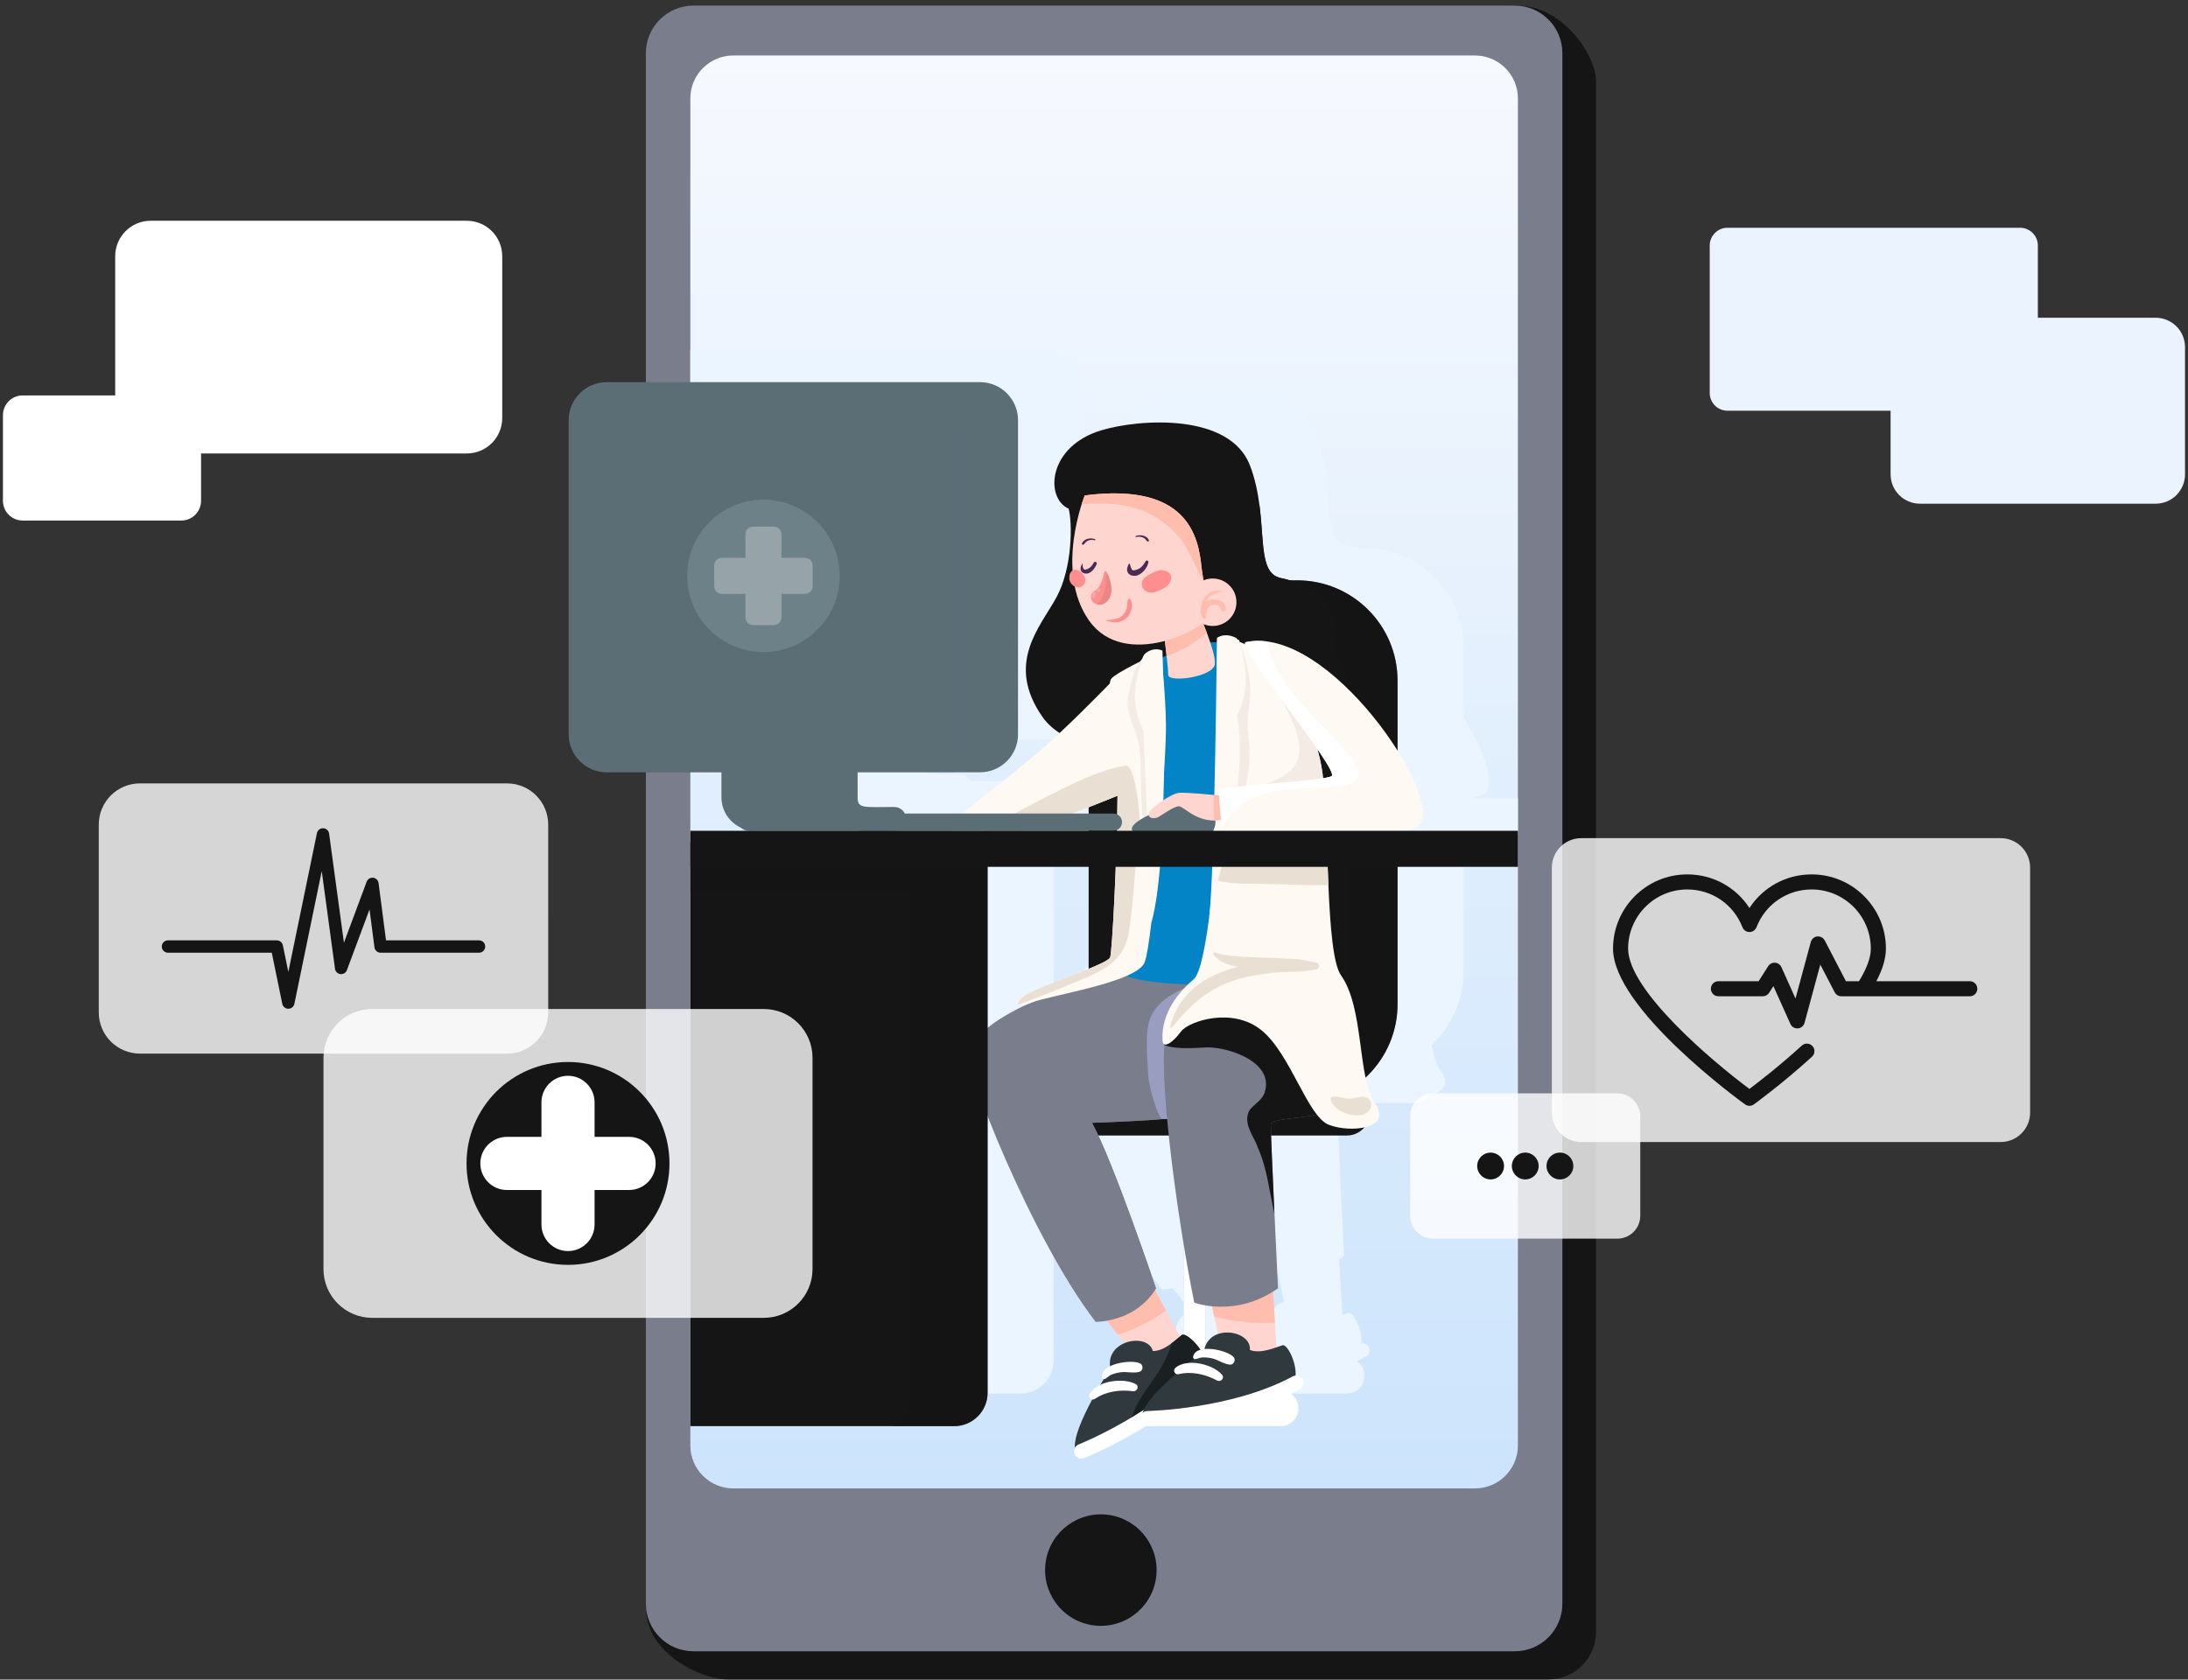 <svg width="379" height="291" viewBox="0 0 379 291" fill="none" xmlns="http://www.w3.org/2000/svg">
<rect x="0" y="0" width="379" height="291" fill="#333333" stroke="none"/>
<path d="M352.991 68.088C352.991 69.785 351.615 71.16 349.917 71.16H299.229C297.532 71.16 296.156 69.785 296.156 68.088V42.535C296.156 40.84 297.532 39.462 299.229 39.462H349.917C351.615 39.462 352.991 40.84 352.991 42.535V68.088Z" fill="#EBF3FE"/>
<path d="M86.997 72.422C86.997 75.815 84.247 78.565 80.853 78.565H26.098C22.706 78.565 19.953 75.815 19.953 72.422V44.392C19.953 41 22.706 38.247 26.098 38.247H80.852C84.246 38.247 86.996 40.999 86.996 44.392V72.422H86.997Z" fill="white"/>
<path d="M378.484 82.181C378.484 84.991 376.207 87.269 373.398 87.269H332.573C329.763 87.269 327.484 84.99 327.484 82.181V60.14C327.484 57.332 329.763 55.054 332.573 55.054H373.398C376.207 55.054 378.484 57.331 378.484 60.14V82.181Z" fill="#EBF3FE"/>
<path d="M34.828 86.765C34.828 88.656 33.295 90.188 31.404 90.188H3.931C2.04 90.188 0.508 88.656 0.508 86.765V71.933C0.508 70.041 2.04 68.509 3.931 68.509H31.404C33.294 68.509 34.828 70.041 34.828 71.933V86.765Z" fill="white"/>
<path d="M276.462 282.725C276.462 287.278 272.771 290.969 268.218 290.969H125.949C121.397 290.969 111.938 286.372 111.938 278.823L117.705 14.088C117.705 9.535 121.397 5.844 125.949 5.844L262.933 0.992C270.636 0.992 276.462 9.535 276.462 14.088V282.725Z" fill="#151515"/>
<path d="M270.632 277.851C270.632 282.404 266.94 286.095 262.388 286.095H120.119C115.567 286.095 111.875 282.404 111.875 277.851V9.214C111.875 4.661 115.567 0.97 120.119 0.97H262.388C266.94 0.97 270.632 4.661 270.632 9.214V277.851Z" fill="#797D8C"/>
<path d="M262.929 250.435C262.929 254.546 259.596 257.879 255.485 257.879H127.022C122.911 257.879 119.578 254.546 119.578 250.435V17.06C119.578 12.948 122.911 9.615 127.022 9.615H255.485C259.596 9.615 262.929 12.948 262.929 17.06V250.435Z" fill="url(#paint0_linear_1171_36420)"/>
<path d="M200.217 273.584C201.075 268.32 197.503 263.357 192.239 262.5C186.975 261.642 182.012 265.214 181.154 270.478C180.297 275.742 183.869 280.705 189.133 281.563C194.397 282.42 199.36 278.848 200.217 273.584Z" fill="#151515"/>
<path d="M254.859 138.313C256.114 138.021 257.006 137.672 257.385 137.252C258.966 135.503 257.161 130.205 253.529 124.419V112.311C253.529 102.707 245.743 94.921 236.14 94.921H234.879C234.859 94.915 234.84 94.91 234.82 94.903C234.722 94.874 234.627 94.846 234.531 94.818C234.461 94.799 234.39 94.776 234.321 94.758C234.212 94.729 234.107 94.705 234.004 94.679C233.95 94.666 233.896 94.652 233.844 94.639C233.689 94.604 233.536 94.573 233.39 94.546C233.186 94.509 232.999 94.452 232.822 94.386C232.777 94.37 232.734 94.353 232.69 94.334C232.524 94.263 232.364 94.184 232.22 94.088C232.216 94.085 232.211 94.083 232.207 94.081C232.058 93.98 231.924 93.862 231.797 93.736C231.767 93.705 231.736 93.673 231.707 93.641C231.591 93.516 231.482 93.381 231.382 93.233C231.377 93.226 231.371 93.219 231.366 93.212C231.263 93.056 231.172 92.883 231.085 92.701C231.065 92.658 231.046 92.615 231.026 92.571C230.949 92.397 230.877 92.216 230.813 92.023C230.808 92.009 230.803 91.998 230.799 91.984C230.731 91.775 230.671 91.555 230.616 91.325C230.603 91.271 230.591 91.217 230.578 91.163C230.53 90.951 230.487 90.733 230.447 90.507C230.443 90.483 230.437 90.459 230.433 90.434C230.391 90.185 230.354 89.925 230.319 89.66C230.31 89.588 230.301 89.515 230.293 89.442C230.266 89.216 230.239 88.983 230.215 88.746C230.21 88.694 230.205 88.646 230.201 88.594C230.174 88.324 230.15 88.044 230.127 87.761C230.116 87.623 230.105 87.484 230.093 87.344C230.084 87.22 230.074 87.094 230.065 86.969C229.976 85.794 229.889 84.531 229.752 83.207C229.75 83.192 229.749 83.178 229.747 83.163C229.48 80.597 229.021 77.814 227.975 75.052C224.497 65.874 208.802 66.935 202.192 68.931C192.914 71.732 192.431 80.662 196.547 82.507C197.221 84.934 197.215 92.722 194.46 97.82C191.705 102.92 185.476 109.256 192.045 118.625C192.774 119.666 193.783 120.575 194.996 121.365C193.947 122.347 192.912 123.293 191.948 124.132C188.093 127.487 181.34 132.792 178.075 135.334H168.177C167.839 134.655 167.145 134.184 166.335 134.184C161.036 134.184 160 134.539 160 132.516V128.178H176.741H181.192C184.83 128.178 187.779 125.229 187.779 121.591V67.167C187.779 63.529 184.83 60.58 181.192 60.58H119.578V128.178H136.421V132.516C136.421 134.845 137.799 136.848 139.781 137.769C140.148 138.103 140.629 138.311 141.165 138.311H131.028V140.324V144.557V148.902V241.466H165.842H176.713C179.914 241.466 182.509 238.871 182.509 235.671V187.743C186.677 198.446 194.094 214.137 201.221 223.393C201.221 223.393 202.003 223.401 203.164 223.193C203.218 223.259 203.269 223.325 203.322 223.391C203.375 223.458 203.429 223.526 203.482 223.593C203.558 223.688 203.634 223.784 203.71 223.881C203.765 223.952 203.821 224.023 203.877 224.094C203.96 224.198 204.042 224.305 204.126 224.41C204.171 224.468 204.215 224.526 204.261 224.583C204.361 224.712 204.461 224.841 204.561 224.97C204.592 225.01 204.623 225.051 204.654 225.09C204.787 225.263 204.919 225.434 205.05 225.606C205.442 226.12 205.819 226.625 206.167 227.107C204.668 227.757 203.482 229.117 203.719 231.087C202.802 231.544 202.191 232.202 202.367 233.071C202.39 233.189 202.507 233.276 202.629 233.302C202.45 233.607 202.254 233.94 202.05 234.295C201.229 234.68 200.548 235.22 200.169 235.921C200.043 236.156 200.079 236.514 200.3 236.686C200.334 236.713 200.37 236.739 200.407 236.763C200.416 236.769 200.423 236.775 200.431 236.78C200.487 236.817 200.555 236.835 200.626 236.846C199.029 239.829 197.462 243.281 197.632 245.22C197.46 245.539 197.422 245.926 197.566 246.288C197.825 246.943 198.565 247.264 199.217 247.002C199.52 246.884 203.439 245.307 208.289 242.443C208.814 242.133 209.351 241.807 209.894 241.467H233.267C234.972 241.467 236.354 240.086 236.354 238.381C236.354 237.334 235.83 236.414 235.034 235.855C235.549 235.607 236.062 235.358 236.563 235.087C237.182 234.755 237.412 233.981 237.079 233.363C236.826 232.899 236.331 232.654 235.837 232.701C236.026 230.475 234.424 227.211 233.589 227.451C233.309 227.532 232.944 227.666 232.528 227.81L231.95 218.131C232.235 217.952 232.52 217.784 232.807 217.582C232.807 217.582 232.07 202.49 231.732 194.292C231.73 194.231 231.727 194.173 231.725 194.113C231.713 193.84 231.703 193.573 231.693 193.315C231.689 193.223 231.685 193.136 231.681 193.046C231.673 192.836 231.665 192.629 231.658 192.433C231.652 192.292 231.647 192.161 231.643 192.028C231.638 191.889 231.633 191.748 231.628 191.618C231.621 191.437 231.615 191.27 231.61 191.106H244.755C245.953 191.106 247.013 190.561 247.736 189.717C249.914 189.243 251.265 187.945 249.614 185.573C248.846 184.468 248.347 182.891 247.968 181.058C248.102 180.934 248.243 180.817 248.373 180.688C248.526 180.536 248.666 180.372 248.814 180.214C249.029 179.985 249.245 179.757 249.449 179.516C249.597 179.339 249.733 179.153 249.875 178.971C250.06 178.733 250.243 178.495 250.416 178.247C250.549 178.055 250.674 177.856 250.799 177.658C250.961 177.405 251.119 177.151 251.267 176.888C251.383 176.684 251.491 176.476 251.598 176.268C251.737 175.997 251.869 175.724 251.994 175.446C252.088 175.233 252.181 175.02 252.268 174.803C252.384 174.513 252.49 174.219 252.591 173.922C252.664 173.706 252.738 173.492 252.802 173.272C252.896 172.956 252.974 172.635 253.05 172.311C253.099 172.1 253.154 171.893 253.196 171.679C253.266 171.317 253.315 170.949 253.363 170.581C253.386 170.397 253.42 170.217 253.438 170.033C253.492 169.475 253.523 168.912 253.523 168.34V144.558H262.924V138.313H254.859ZM200.021 162.238C197.168 163.408 193.331 164.786 190.887 165.865C190.582 166.001 190.308 166.133 190.049 166.265C189.975 166.303 189.907 166.34 189.836 166.378C189.657 166.474 189.49 166.567 189.337 166.66C189.273 166.698 189.21 166.736 189.149 166.774C188.99 166.874 188.845 166.973 188.714 167.067C188.685 167.089 188.651 167.111 188.623 167.132C188.467 167.251 188.332 167.365 188.22 167.473C188.209 167.484 188.201 167.494 188.191 167.504C188.094 167.601 188.017 167.691 187.956 167.777C187.942 167.795 187.932 167.813 187.92 167.83C187.868 167.912 187.83 167.987 187.81 168.057C187.807 168.065 187.803 168.074 187.802 168.081C187.764 168.241 187.816 168.363 187.952 168.438C187.952 168.439 187.952 168.44 187.953 168.44H187.954C188.259 168.606 188.976 168.536 190.042 168.114C189.962 168.149 189.883 168.185 189.802 168.221C189.614 168.304 189.426 168.387 189.239 168.473C189.074 168.547 188.91 168.622 188.746 168.698C188.439 168.841 188.134 168.987 187.833 169.136C187.693 169.206 187.557 169.277 187.418 169.348C187.286 169.415 187.153 169.481 187.023 169.55C187.027 169.549 187.032 169.548 187.036 169.547C185.361 170.426 183.811 171.392 182.511 172.456V148.902V144.558H200.021V162.238ZM200.021 135.335H197.13C198.134 134.959 199.107 134.586 200.021 134.231V135.335ZM216.467 225.634C216.338 225.617 216.221 225.624 216.14 225.686C216.042 225.759 215.931 225.849 215.812 225.946L211.496 217.842C211.553 217.753 211.616 217.674 211.672 217.582C211.672 217.582 205.595 199.507 201.694 191.106H213.891C214.512 197.015 215.425 203.643 216.468 209.961V225.634H216.467ZM220.239 227.558V220.541C220.574 220.598 220.956 220.647 221.362 220.687C221.497 221.287 221.636 221.904 221.772 222.519C222.002 223.564 222.224 224.597 222.409 225.514C221.472 225.847 220.663 226.501 220.239 227.558Z" fill="#EBF5FF"/>
<path d="M205.016 243.063C205.016 244.105 205.86 244.949 206.901 244.949C207.943 244.949 208.788 244.105 208.788 243.063V194.675C208.788 193.632 207.943 192.788 206.901 192.788C205.86 192.788 205.016 193.632 205.016 194.675V243.063Z" fill="#8BCED1"/>
<path d="M224.912 244.005C224.912 245.71 223.53 247.092 221.825 247.092H193.015C191.311 247.092 189.93 245.71 189.93 244.005C189.93 242.301 191.311 240.919 193.015 240.919H221.825C223.53 240.918 224.912 242.301 224.912 244.005Z" fill="white"/>
<path d="M205.016 199.131V243.062C205.016 244.104 205.86 244.949 206.901 244.949C207.943 244.949 208.788 244.104 208.788 243.062V200.058C207.533 199.724 206.276 199.407 205.016 199.131Z" fill="white"/>
<path d="M242.08 117.936C242.08 108.333 234.294 100.547 224.691 100.547H205.959C196.355 100.547 188.57 108.332 188.57 117.936V173.967C188.57 183.57 196.354 191.356 205.959 191.356H224.691C234.293 191.356 242.08 183.571 242.08 173.967V117.936Z" fill="#151515"/>
<path opacity="0.5" d="M224.693 100.547H205.961C201.621 100.547 197.656 102.141 194.609 104.769C195.563 104.609 196.54 104.519 197.54 104.519H216.272C225.876 104.519 233.661 112.303 233.661 121.907V177.938C233.661 183.201 231.32 187.915 227.625 191.105C235.833 189.711 242.083 182.571 242.083 173.967V117.936C242.083 108.332 234.297 100.547 224.693 100.547Z" fill="#151515"/>
<path d="M237.26 192.788C237.26 194.967 235.493 196.732 233.316 196.732H184.272C182.093 196.732 180.328 194.967 180.328 192.788C180.328 190.609 182.094 188.844 184.272 188.844H233.316C235.493 188.843 237.26 190.609 237.26 192.788Z" fill="#151515"/>
<path d="M188.789 225.229C188.789 225.229 196.247 234.084 196.58 235.799C196.58 235.799 200.723 236.759 205.027 232.801L198.996 221.48L188.789 225.229Z" fill="#FFD5CF"/>
<path d="M201.974 227.072L198.996 221.48L188.789 225.229C188.789 225.229 191.41 228.34 193.613 231.232C196.15 230.461 198.547 229.367 200.796 227.834C201.106 227.628 201.523 227.372 201.974 227.072Z" fill="#FFBDAE"/>
<path d="M208.196 237.601C199.247 245.548 186.484 251.767 186.484 251.767C184.625 249.033 191.879 237.963 192.319 236.99C191.439 232.203 198.81 230.8 199.69 234.073C201.751 234.114 203.728 232.037 204.698 231.312C205.667 230.587 210.462 235.7 208.196 237.601Z" fill="#30393E"/>
<path d="M204.699 231.312C204.272 231.631 203.651 232.212 202.913 232.758C202.225 235.693 200.127 238.545 198.476 240.875C197.136 242.742 196.223 244.656 195.68 246.643C199.659 244.207 204.29 241.068 208.196 237.601C210.462 235.7 205.667 230.587 204.699 231.312Z" fill="#1A1F21"/>
<path d="M196.853 248.069C192.003 250.934 188.083 252.51 187.781 252.628C187.129 252.888 186.389 252.569 186.13 251.914C185.87 251.262 186.188 250.521 186.841 250.262C186.977 250.208 200.407 244.804 208.26 235.732C208.721 235.202 209.523 235.143 210.056 235.604C210.587 236.063 210.646 236.868 210.185 237.399C206.28 241.91 201.194 245.506 196.853 248.069Z" fill="white"/>
<path d="M191.364 238.922C191.773 238.752 192.019 238.401 192.43 238.215C192.936 237.988 193.505 237.845 194.05 237.763C195.117 237.601 196.353 237.969 197.363 237.679C198.029 237.487 198.092 236.534 197.494 236.22C196.051 235.462 190.435 236.266 190.929 238.697C190.964 238.873 191.203 238.991 191.364 238.922Z" fill="white"/>
<path d="M188.967 242.389C188.976 242.395 188.983 242.401 188.992 242.407C189.174 242.524 189.46 242.5 189.632 242.381C191.512 241.078 193.994 240.731 196.23 241.04C196.959 241.139 197.408 240.166 196.699 239.791C194.518 238.636 189.986 239.225 188.729 241.548C188.603 241.782 188.638 242.141 188.859 242.313C188.895 242.339 188.932 242.365 188.967 242.389Z" fill="white"/>
<path d="M196.236 168.558C196.236 168.558 172.096 172.768 167.756 182.07C166.742 184.244 178.624 214.528 189.782 229.019C189.782 229.019 196.623 229.136 200.23 223.208C200.23 223.208 192.878 201.342 189.156 194.531C189.156 194.531 203.364 194.097 206.861 193.227C210.358 192.358 225.442 167.073 196.236 168.558Z" fill="#797D8C"/>
<path d="M196.234 168.558C196.234 168.558 184.182 170.662 175.578 175.176C180.78 174.017 186.085 173.504 190.938 174.799C198.473 176.537 195.285 180.885 191.229 184.652C186.881 188.71 182.244 191.608 184.853 197.983C187.172 204.359 190.939 208.995 192.389 215.951C193.16 219.967 193.605 224.065 194.158 228.157C196.21 227.392 198.564 225.944 200.229 223.208C200.229 223.208 192.877 201.342 189.154 194.531C189.154 194.531 203.362 194.097 206.859 193.227C210.356 192.358 225.44 167.073 196.234 168.558Z" fill="#797D8C"/>
<path d="M201.772 181.594C201.851 176.105 206.832 174.533 209.608 170.877C209.184 170.617 208.723 170.374 208.225 170.149C204.381 171.363 200.681 172.886 199.226 176.447C198.265 178.801 198.765 183.699 198.888 186.186C199.011 188.712 200.754 193.951 201.344 193.905C201.92 193.86 202.479 193.812 203.01 193.763C203.476 189.778 201.714 185.603 201.772 181.594Z" fill="#999DBF"/>
<path d="M208.797 221.48C208.797 221.48 211.397 232.35 211.46 234.095C211.46 234.095 216.386 239.358 221.251 236.114L220.218 218.829L208.797 221.48Z" fill="#FFD5CF"/>
<path d="M220.836 229.151L220.219 218.829L208.797 221.48C208.797 221.48 209.604 224.855 210.329 228.145C213.655 228.94 217.292 229.379 220.836 229.151Z" fill="#FFBDAE"/>
<path d="M223.199 240.196C212.014 244.456 197.875 245.75 197.875 245.75C197.107 242.536 207.812 234.753 208.568 233.999C209.442 229.212 216.831 230.511 216.496 233.883C218.409 234.653 220.992 233.411 222.156 233.076C223.321 232.742 225.992 239.222 223.199 240.196Z" fill="#30393E"/>
<path d="M208.881 245.967C203.331 246.928 199.109 247.013 198.783 247.016C198.082 247.029 197.503 246.468 197.492 245.763C197.481 245.06 198.041 244.481 198.744 244.47C198.891 244.468 213.363 244.174 223.921 238.473C224.54 238.14 225.311 238.369 225.647 238.989C225.98 239.606 225.75 240.38 225.131 240.712C219.881 243.548 213.849 245.108 208.881 245.967Z" fill="white"/>
<path d="M206.987 235.471C207.43 235.455 207.785 235.214 208.234 235.186C208.788 235.151 209.371 235.22 209.91 235.338C210.966 235.563 211.989 236.347 213.038 236.433C213.729 236.489 214.125 235.621 213.677 235.115C212.597 233.896 207.058 232.657 206.659 235.106C206.63 235.281 206.813 235.477 206.987 235.471Z" fill="white"/>
<path d="M203.52 237.862C203.526 237.871 203.532 237.878 203.538 237.887C203.665 238.061 203.942 238.141 204.145 238.089C206.364 237.537 208.809 238.091 210.79 239.174C211.435 239.526 212.2 238.774 211.67 238.172C210.041 236.319 205.593 235.265 203.596 236.991C203.393 237.164 203.3 237.513 203.447 237.751C203.47 237.789 203.495 237.826 203.52 237.862Z" fill="white"/>
<path d="M211.215 169.463C211.215 169.463 203.445 173.376 201.976 179.027C200.507 184.679 203.512 209.023 206.865 225.687C206.865 225.687 213.984 228.412 221.374 223.209C221.374 223.209 220.06 196.271 220.138 194.822C220.215 193.373 229.75 194.097 231.431 191.489C233.111 188.881 234.387 174.535 231.431 167.726L211.215 169.463Z" fill="#797D8C"/>
<path d="M231.428 167.725L211.211 169.462C211.211 169.462 203.442 173.375 201.973 179.026C201.839 179.545 201.742 180.225 201.68 181.038C203.682 181.975 208.235 181.464 209.199 181.464C212.966 181.464 220.791 184.073 219.053 189.289C218.473 191.027 216.444 191.608 216.155 193.056C215.575 195.085 217.313 197.115 217.892 198.852C219.586 202.722 219.868 206.592 220.756 210.293C220.427 203.153 220.094 195.571 220.134 194.82C220.211 193.371 229.746 194.096 231.427 191.487C233.108 188.88 234.383 174.534 231.428 167.725Z" fill="#151515"/>
<path d="M185.105 88.134C180.99 86.288 181.472 77.359 190.75 74.558C197.361 72.561 213.057 71.501 216.533 80.679C220.011 89.856 217.022 99.278 221.948 100.173C226.875 101.069 237.696 106.865 226.586 119.906C215.476 132.947 187.171 133.624 180.603 124.252C174.034 114.883 180.264 108.546 183.019 103.447C185.774 98.349 185.78 90.561 185.105 88.134Z" fill="#151515"/>
<path d="M216.246 108.915C214.99 105.826 212.152 104.782 212.152 104.782C206.997 104.416 202.861 89.306 202.861 89.306C200.156 88.34 187.894 85.836 187.894 85.836C185.479 87.961 185.913 92.688 185.913 95.489C185.913 100.125 183.98 105.439 185.623 109.882C186.685 112.781 191.612 114.711 189.872 118.093C188.52 120.798 186.105 122.924 184.656 125.629C184.363 126.15 184.117 126.681 183.891 127.218C190.656 131.354 203.535 131.772 214.136 127.974C215.217 122.34 217.175 111.205 216.246 108.915Z" fill="#151515"/>
<path d="M221.947 100.173C218.28 99.506 218.999 94.11 218.169 87.608C217.422 89.616 216.487 91.587 215.862 93.75C214.992 96.648 213.446 101.478 216.925 103.217C220.306 104.858 223.879 105.246 226.778 107.853C229.419 110.227 229.943 113.054 229.438 115.937C235.413 105.676 226.343 100.972 221.947 100.173Z" fill="#151515"/>
<path d="M185.934 85.762C185.284 82.083 187.612 79.066 190.725 77.352C193.029 76.083 195.921 75.928 198.45 75.406C198.698 75.355 198.643 74.947 198.392 74.966C194.897 75.233 191.319 75.532 188.385 77.632C185.692 79.559 184.289 82.798 185.54 85.87C185.638 86.111 185.98 86.024 185.934 85.762Z" fill="#151515"/>
<path d="M184.163 105.234C182.668 107.904 180.003 110.579 179.855 113.809C179.735 116.416 180.555 119.166 182.933 120.534C183.227 120.703 183.67 120.338 183.434 120.032C181.558 117.603 180.271 115.466 181.026 112.255C181.606 109.792 183.365 107.651 184.2 105.25C184.208 105.229 184.175 105.215 184.163 105.234Z" fill="#151515"/>
<path d="M203.564 75.19C202.618 79.777 206.842 84.316 210.609 86.363C210.889 86.517 211.191 86.146 210.954 85.916C207.795 82.843 203.476 80.212 203.644 75.201C203.645 75.156 203.573 75.145 203.564 75.19Z" fill="#151515"/>
<path d="M201.253 75.464C199.576 75.896 197.933 76.681 196.879 78.108C195.907 79.427 194.904 81.382 195.312 83.058C195.383 83.35 195.846 83.438 195.983 83.145C196.63 81.747 196.654 80.243 197.463 78.868C198.343 77.375 199.75 76.291 201.299 75.576C201.365 75.546 201.316 75.447 201.253 75.464Z" fill="#151515"/>
<path d="M197.119 120.388C196.808 123.954 195.187 165.599 194.512 168.303C193.836 171.008 222.333 171.877 225.232 168.303C228.13 164.729 221.753 113.93 215.571 111.895C209.388 109.859 197.796 112.66 197.119 120.388Z" fill="#0284C7"/>
<path d="M201.968 125.605C201.889 119.615 201.08 112.949 201.08 112.949C198.763 113.915 193.257 116.62 192.513 117.571C192.374 117.75 192.279 118.042 192.224 118.437C190.154 120.563 184.657 126.143 180.505 129.758C175.289 134.299 164.758 142.413 164.758 142.413C164.758 142.413 168.236 144.732 172.196 144.925C175.624 145.092 189.813 139.403 193.574 137.868C193.487 148.972 192.638 165.122 192.291 165.887C191.807 166.95 183.596 169.654 179.442 171.49C175.289 173.325 175.577 174.967 178.669 173.712C181.759 172.456 196.83 170.234 198.263 166.756C199.697 163.281 202.047 131.595 201.968 125.605Z" fill="#FFF9F3"/>
<path d="M195.585 161.232C196.42 155.598 196.56 149.894 197.324 144.26C197.741 141.337 196.575 132.364 194.959 132.643C191.255 133.28 187.239 135.007 184.039 136.678C179.038 139.067 174.214 141.767 169.391 144.458C170.266 144.698 171.216 144.878 172.196 144.925C175.624 145.092 189.813 139.402 193.574 137.867C193.487 148.972 192.638 165.121 192.291 165.887C191.807 166.95 183.596 169.654 179.442 171.49C176.778 172.668 175.949 173.76 176.507 174.065C180.882 172.323 185.294 170.705 189.533 168.744C193.012 167.076 195.03 165.059 195.585 161.232Z" fill="#EADFD3"/>
<path d="M211.34 110.535C211.34 110.535 210.836 134.299 210.788 141.351C210.74 148.404 209.098 167.724 206.78 169.656C204.461 171.588 201.063 175.364 201.371 180.283C201.468 181.828 203.207 180.572 204.559 178.737C205.911 176.901 213.543 174.389 218.566 178.543C223.59 182.698 226.487 193.42 230.159 194.869C233.829 196.318 241.267 195.642 238.177 191.199C235.086 186.754 236.341 174.68 232.285 168.98C229.557 165.148 230.257 142.897 229.097 134.106C227.937 125.316 221.39 110.911 211.34 110.535Z" fill="#FFF9F3"/>
<path d="M223.128 146.208C225.378 146.475 227.618 146.777 229.859 147.055C229.68 141.996 229.502 137.211 229.093 134.106C228.156 126.999 223.694 116.225 216.71 112.161C218.559 115.178 220.43 118.249 222.085 121.375C223.337 123.81 224.797 126.453 225.076 129.235C225.562 133.965 220.485 135.496 216.868 136.678C214.871 137.302 212.849 137.851 210.817 138.4C210.802 139.556 210.791 140.56 210.786 141.352C210.778 142.425 210.734 143.785 210.656 145.322C212.07 145.342 213.464 145.374 214.85 145.374C217.632 145.374 220.345 145.86 223.128 146.208Z" fill="#F4EBE4"/>
<path d="M230.097 153.37C230.042 152.085 229.991 150.78 229.944 149.48C226.562 149.48 223.177 149.597 219.797 149.62C217.06 149.638 213.315 149.09 210.366 149.831C210.302 150.653 210.233 151.492 210.156 152.339C212.767 153.268 216.154 153.056 218.655 153.137C222.46 153.261 226.284 153.385 230.097 153.37Z" fill="#EADFD3"/>
<path d="M228.024 166.764C227.548 166.653 227.038 166.649 226.562 166.491C224.226 165.714 213.252 166.222 210.535 165.038C210.261 164.916 210.012 165.216 210.215 165.453C211.311 166.742 212.851 167.276 214.471 167.469C213.403 167.77 212.373 168.116 211.408 168.501C206.99 170.262 203.913 173.185 202.694 177.803C202.644 177.987 202.901 178.169 203.034 178.001C205.747 174.569 208.742 171.778 212.873 170.177C215.199 169.275 217.743 168.86 220.209 168.565C222.796 168.259 225.493 168.538 228.023 167.943C228.608 167.806 228.609 166.901 228.024 166.764Z" fill="#EADFD3"/>
<path d="M214.387 110.908C213.547 113.959 214.677 117.299 214.176 120.448C213.947 121.894 213.558 123.264 213.442 124.73C213.284 126.731 213.957 128.879 214.073 130.888C214.314 135.08 212.867 139.348 212.128 143.442C211.532 146.742 210.776 150.024 210.516 153.373C210.502 153.556 210.802 153.597 210.836 153.416C212.212 146.087 215.905 139.476 216.425 131.899C216.541 130.209 216.345 128.491 216.175 126.812C215.963 124.714 216.321 122.847 216.509 120.763C216.805 117.483 215.727 113.973 214.622 110.908C214.583 110.8 214.42 110.786 214.387 110.908Z" fill="#F4EBE4"/>
<path d="M210.791 110.536C210.791 110.536 210.4 150.853 209.461 158.853C209.461 158.853 213.351 143.283 214.317 136.328C215.285 129.372 214.317 123.867 214.317 123.867C214.317 123.867 215.558 121.554 215.792 118.554C215.987 116.057 214.993 111.019 214.125 110.536C213.255 110.052 211.881 109.763 210.791 110.536Z" fill="#FFF9F3"/>
<path d="M197.735 114.272C196.289 116.101 195.895 118.282 195.419 120.529C194.875 123.093 196.287 125.322 196.963 127.732C197.925 131.165 197.533 135.028 197.697 138.555C197.848 141.791 198.303 145.078 198.818 148.273C198.852 148.488 199.166 148.421 199.179 148.223C199.343 145.344 199.011 142.496 198.82 139.621C198.617 136.551 199.071 133.52 199.142 130.454C199.193 128.269 198.681 126.199 197.794 124.219C196.344 120.984 197.591 117.867 198.245 114.567C198.299 114.301 197.943 114.009 197.735 114.272Z" fill="#F4EBE4"/>
<path d="M201.353 112.717C201.353 112.717 202.726 148.308 199.439 159.888L198.074 126.668C198.074 126.668 196.834 124.356 196.6 121.355C196.404 118.859 197.582 114.06 198.266 113.337C198.934 112.631 200.262 112.21 201.353 112.717Z" fill="#FFF9F3"/>
<path d="M196.114 143.915C196.716 145.086 204.108 144.874 208.17 144.874C211.338 144.874 211.593 139.853 207.231 139.468C202.87 139.083 195.256 142.25 196.114 143.915Z" fill="#5B6D75"/>
<path opacity="0.3" d="M207.23 139.469C204.489 139.226 200.462 140.387 198.062 141.698C198.925 142.941 202.326 142.153 203.463 142.114C204.489 142.114 205.561 142.487 206.307 143.187C206.862 143.665 207.171 144.246 207.337 144.879C207.626 144.876 207.905 144.875 208.169 144.875C211.335 144.874 211.592 139.854 207.23 139.469Z" fill="#5B6D75"/>
<path d="M212.382 137.943C212.382 137.943 205.53 137.207 204.143 137.377C202.756 137.547 199.02 140.18 198.963 141.029C198.907 141.878 200.038 141.878 200.632 141.567C201.228 141.256 203.265 139.727 204.2 139.699C205.134 139.67 207.918 143.361 212.557 141.756C213.599 141.398 214.052 138.68 212.382 137.943Z" fill="#FFD5CF"/>
<path d="M212.384 137.944C212.384 137.944 211.464 137.845 210.23 137.728C210.224 138.263 210.228 138.798 210.228 139.315C210.228 140.275 210.218 141.221 210.302 142.155C210.999 142.15 211.75 142.038 212.559 141.756C213.602 141.399 214.055 138.68 212.384 137.944Z" fill="#FFBDAE"/>
<path d="M215.809 111.252C213.868 111.664 232.091 133.5 230.666 134.455C229.239 135.411 211.845 136.054 211.335 136.948C210.823 137.842 212.014 143.513 211.335 144.403C210.655 145.294 243.047 146.071 245.936 142.876C250.157 138.206 230.219 108.188 215.809 111.252Z" fill="#FFF9F3"/>
<path d="M217.355 138.139C221.318 136.47 225.771 136.678 230.013 136.401C232.379 136.261 236.623 135.983 234.882 132.574C233.839 130.697 232.239 129.096 230.778 127.565C228.831 125.549 226.812 123.531 225.005 121.374C222.245 118.204 220.382 115.032 219.532 111.15C218.265 110.977 217.017 110.997 215.81 111.253C213.869 111.665 232.092 133.5 230.666 134.456C229.24 135.411 211.846 136.054 211.336 136.949C210.914 137.685 211.644 141.646 211.538 143.527C212.99 141.241 214.712 139.273 217.355 138.139Z" fill="white"/>
<path d="M230.501 190.476C230.976 192.957 236.649 194.624 237.498 191.723C237.702 191.026 237.259 190.27 236.566 190.082C235.64 189.828 234.713 190.362 233.761 190.35C232.811 190.338 231.794 189.92 230.855 190.012C230.606 190.037 230.453 190.227 230.501 190.476Z" fill="#EADFD3"/>
<path d="M201.461 108.506C201.461 108.506 202.368 115.462 202.349 116.91C202.332 118.359 210.348 117.297 210.445 114.979C210.543 112.66 207.645 106.217 207.645 106.217L201.461 108.506Z" fill="#FFD5CF"/>
<path d="M209.026 109.582C208.332 107.746 207.645 106.218 207.645 106.218L201.461 108.506C201.461 108.506 201.82 111.26 202.082 113.663C203.896 113.028 205.636 112.193 207.21 111.041C207.846 110.573 208.44 110.081 209.026 109.582Z" fill="#FFBDAE"/>
<path d="M187.895 85.835C187.895 85.835 182.573 98.968 188.664 107.544C194.757 116.12 209.073 109.317 210.787 105.355C210.787 105.355 208.657 103.64 208.125 98.317C207.594 92.993 205.759 83.528 187.895 85.835Z" fill="#FFD5CF"/>
<path d="M200.14 89.595C201.879 90.682 203.337 91.891 204.56 93.46C206.178 95.537 207.958 100.326 208.525 100.751C208.457 100.342 208.174 98.781 208.129 98.318C207.597 92.994 205.762 83.529 187.898 85.836C187.898 85.836 187.672 86.399 187.367 87.356C191.778 86.992 196.355 87.279 200.14 89.595Z" fill="#FFBDAE"/>
<path d="M195.37 103.906C195.23 104.293 195.291 104.685 195.23 105.092C195.146 105.656 194.88 106.192 194.491 106.603C193.836 107.294 192.538 107.356 191.65 107.446C191.603 107.45 191.594 107.51 191.638 107.527C192.798 107.959 193.93 107.994 194.967 107.22C195.901 106.519 196.466 104.9 195.779 103.853C195.668 103.683 195.437 103.723 195.37 103.906Z" fill="#FF8F8F"/>
<path d="M198.925 97.439C198.978 97.153 198.6 96.963 198.441 97.236C198.029 97.945 197.629 98.497 196.803 98.735C196.554 98.806 196.144 98.929 196.023 98.624C195.902 98.323 195.783 98.051 195.718 97.729C195.701 97.644 195.57 97.628 195.531 97.706C195.315 98.135 195.116 98.586 195.298 99.062C195.484 99.549 195.925 99.738 196.414 99.769C197.584 99.847 198.732 98.479 198.925 97.439Z" fill="#4B2B56"/>
<path d="M189.466 97.474C189.131 98.087 188.754 98.493 188.064 98.685C187.541 98.829 187.511 97.977 187.514 97.646C187.514 97.626 187.487 97.62 187.476 97.636C187.11 98.223 186.938 99.051 187.766 99.319C188.806 99.656 189.609 98.564 189.959 97.762C190.101 97.435 189.646 97.145 189.466 97.474Z" fill="#4B2B56"/>
<path d="M200.299 98.96C199.96 99.08 199.486 99.297 199.065 99.585C198.801 99.713 198.546 99.874 198.306 100.077C197.377 100.866 197.764 102.205 198.819 102.59C199.58 102.869 200.545 102.439 201.22 102.121C202.023 101.739 202.844 101.105 202.864 100.139C202.891 98.824 201.213 98.637 200.299 98.96Z" fill="#FF8F8F"/>
<path d="M186.331 98.704C185.653 98.647 185.18 99.373 185.234 99.987C185.236 100.01 185.242 100.035 185.246 100.057C185.242 100.081 185.236 100.106 185.233 100.129C185.168 100.67 185.59 101.26 186.007 101.536C186.235 101.688 186.529 101.765 186.801 101.768C187.252 101.772 187.57 101.513 187.824 101.173C188.185 100.691 187.964 99.981 187.637 99.549C187.304 99.108 186.906 98.752 186.331 98.704Z" fill="#FF8F8F"/>
<path d="M196.812 93.058C197.179 92.949 197.532 92.969 197.894 93.092C198.268 93.219 198.457 93.506 198.706 93.783C198.825 93.915 199.079 93.777 199.013 93.605C198.691 92.767 197.502 92.567 196.757 92.862C196.638 92.908 196.682 93.096 196.812 93.058Z" fill="#4B2B56"/>
<path d="M189.618 93.609C189.252 93.501 188.897 93.52 188.535 93.643C188.161 93.77 187.973 94.057 187.724 94.334C187.605 94.466 187.35 94.328 187.417 94.156C187.738 93.319 188.929 93.117 189.673 93.413C189.792 93.459 189.749 93.647 189.618 93.609Z" fill="#4B2B56"/>
<path d="M191.287 99.181C191.193 99.672 190.677 101.87 189.679 102.341C188.681 102.813 188.707 104.339 190.011 104.697C191.315 105.058 192.562 103.783 192.507 102.091C192.452 100.4 191.463 98.27 191.287 99.181Z" fill="#FF8F8F"/>
<path d="M191.549 99.016C191.818 101.004 191.371 103.312 190.055 104.706C191.343 105.03 192.565 103.765 192.511 102.091C192.469 100.826 191.904 99.316 191.549 99.016Z" fill="#EA8686"/>
<path d="M189.671 103.489C189.749 103.231 189.93 103.075 189.864 102.781C189.849 102.713 189.786 102.657 189.721 102.638C189.181 102.484 188.999 103.172 189.174 103.554C189.276 103.781 189.61 103.695 189.671 103.489Z" fill="#FFA4A4"/>
<path d="M190.538 102.484C190.594 102.409 190.617 102.363 190.631 102.271C190.653 102.132 190.575 101.982 190.415 101.986C190.3 101.99 190.225 102.019 190.122 102.067C189.719 102.252 190.202 102.925 190.538 102.484Z" fill="#FFA4A4"/>
<path d="M214.172 104.343C214.172 106.613 212.332 108.454 210.063 108.454C207.792 108.454 205.953 106.613 205.953 104.343C205.953 102.073 207.792 100.233 210.063 100.233C212.332 100.233 214.172 102.073 214.172 104.343Z" fill="#FFD5CF"/>
<path d="M209.596 103.905C209.359 103.954 209.151 104.048 208.966 104.171C209.027 104.039 209.099 103.903 209.184 103.762C209.715 102.881 210.798 102.612 211.752 102.544C211.818 102.539 211.841 102.438 211.769 102.424C210.645 102.197 209.71 102.376 208.91 103.241C208.002 104.222 207.611 105.926 208.373 107.091C208.555 107.368 208.955 107.187 208.895 106.87C208.883 106.809 208.872 106.753 208.861 106.693C208.921 106.455 208.977 106.218 209.014 105.96C209.075 105.526 209.315 105.098 209.738 104.922C210.443 104.631 211.43 104.816 211.574 105.662C211.65 106.104 212.33 105.983 212.335 105.559C212.35 104.107 210.795 103.655 209.596 103.905Z" fill="#FFBDAE"/>
<path d="M176.338 127.219C176.338 130.857 173.388 133.806 169.751 133.806H105.096C101.457 133.806 98.508 130.857 98.508 127.219V72.795C98.508 69.157 101.457 66.208 105.096 66.208H169.751C173.388 66.208 176.338 69.157 176.338 72.795V127.219Z" fill="#5B6D75"/>
<path opacity="0.3" d="M165.979 76.478C165.979 72.84 163.031 69.891 159.393 69.891H99.19C98.758 70.768 98.508 71.751 98.508 72.795V127.219C98.508 130.857 101.457 133.806 105.096 133.806H165.299C165.73 132.929 165.979 131.945 165.979 130.901V76.478Z" fill="#5B6D75"/>
<path d="M145.451 99.773C145.451 107.07 139.537 112.982 132.241 112.982C124.946 112.982 119.031 107.069 119.031 99.773C119.031 92.477 124.946 86.564 132.241 86.564C139.537 86.564 145.451 92.478 145.451 99.773Z" fill="#6D8189"/>
<path opacity="0.3" d="M139.445 96.649H135.366V92.571C135.366 91.836 134.772 91.241 134.037 91.241H130.448C129.713 91.241 129.118 91.837 129.118 92.571V96.649H125.041C124.305 96.649 123.711 97.245 123.711 97.978V101.567C123.711 102.301 124.306 102.897 125.041 102.897H129.118V106.974C129.118 107.709 129.713 108.302 130.448 108.302H134.037C134.773 108.302 135.366 107.708 135.366 106.974V102.897H139.445C140.18 102.897 140.774 102.301 140.774 101.567V97.978C140.774 97.245 140.18 96.649 139.445 96.649Z" fill="#F3F4F6"/>
<path d="M194.351 142.451C194.351 143.273 193.684 143.94 192.862 143.94H149.278C148.456 143.94 147.789 143.273 147.789 142.451C147.789 141.628 148.456 140.961 149.278 140.961H192.862C193.684 140.961 194.351 141.628 194.351 142.451Z" fill="#5B6D75"/>
<path opacity="0.3" d="M166.224 142.038H194.286C194.106 141.418 193.542 140.961 192.862 140.961H149.278C148.456 140.961 147.789 141.628 147.789 142.451C147.789 143.273 148.456 143.94 149.278 143.94H164.799C164.762 143.808 164.735 143.672 164.735 143.528C164.735 142.705 165.402 142.038 166.224 142.038Z" fill="#5B6D75"/>
<path d="M154.89 139.812C149.591 139.812 148.555 140.167 148.555 138.144V132.838C148.555 129.637 145.961 127.042 142.759 127.042H130.773C127.571 127.042 124.977 129.637 124.977 132.838V138.144C124.977 140.473 126.354 142.476 128.336 143.397C128.703 143.731 129.184 143.94 129.72 143.94H130.773H142.759H154.89C156.03 143.94 156.954 143.016 156.954 141.875C156.954 140.737 156.03 139.812 154.89 139.812Z" fill="#5B6D75"/>
<path opacity="0.3" d="M141.345 140.005V134.699C141.345 131.499 138.75 128.903 135.549 128.903H126.526C125.568 129.937 124.977 131.316 124.977 132.838V138.144C124.977 140.473 126.354 142.476 128.336 143.397C128.703 143.731 129.184 143.94 129.72 143.94H130.773H142.759H149.723C149.73 143.873 141.345 142.945 141.345 140.005Z" fill="#5B6D75"/>
<path d="M119.586 145.952H171.067V241.297C171.067 244.498 168.472 247.092 165.271 247.092H119.586V145.952Z" fill="#151515"/>
<path opacity="0.5" d="M119.587 145.952H171.068V148.287V154.53V241.297C171.068 244.498 168.473 247.092 165.272 247.092H154.4C156.288 246.136 157.583 244.184 157.583 241.925V154.53H119.586L119.587 145.952Z" fill="#151515"/>
<path d="M262.928 143.94H119.586V150.185H262.928V143.94Z" fill="#151515"/>
<path opacity="0.8" d="M94.959 175.41C94.959 179.35 91.765 182.545 87.824 182.545H24.245C20.304 182.545 17.109 179.35 17.109 175.41V142.863C17.109 138.922 20.304 135.728 24.245 135.728H87.823C91.764 135.728 94.958 138.922 94.958 142.863L94.959 175.41Z" fill="white"/>
<path d="M49.946 174.774C49.438 174.774 48.999 174.417 48.897 173.92L47.075 165.062H29.093C28.501 165.062 28.023 164.584 28.023 163.992C28.023 163.4 28.501 162.922 29.093 162.922H47.946C48.454 162.922 48.893 163.279 48.996 163.777L49.945 168.397L54.898 144.349C55.001 143.851 55.44 143.496 55.946 143.496C55.958 143.496 55.969 143.496 55.981 143.497C56.502 143.514 56.936 143.906 57.005 144.422L59.576 163.335L63.511 152.763C63.685 152.302 64.156 152.01 64.636 152.073C65.126 152.128 65.512 152.51 65.577 152.997L66.864 162.922H82.976C83.567 162.922 84.044 163.4 84.044 163.992C84.044 164.584 83.567 165.062 82.976 165.062H65.924C65.388 165.062 64.932 164.663 64.863 164.13L64.009 157.557L60.093 168.078C59.92 168.539 59.455 168.815 58.971 168.769C58.483 168.715 58.095 168.335 58.03 167.85L55.731 150.922L50.992 173.921C50.89 174.417 50.453 174.774 49.946 174.774Z" fill="#151515"/>
<path opacity="0.8" d="M351.652 192.762C351.652 195.581 349.367 197.865 346.548 197.865H273.907C271.089 197.865 268.805 195.58 268.805 192.762V150.32C268.805 147.502 271.089 145.216 273.907 145.216H346.548C349.368 145.216 351.652 147.502 351.652 150.32V192.762Z" fill="white"/>
<path d="M292.267 151.494C296.705 151.494 300.701 153.713 303.037 157.319C305.378 153.713 309.372 151.494 313.81 151.494C320.903 151.494 326.673 157.262 326.673 164.355C326.673 166.028 326.112 167.923 325.016 170.002H341.201C341.922 170.002 342.505 170.586 342.505 171.308C342.505 172.029 341.922 172.614 341.201 172.614H318.955C318.467 172.614 318.02 172.343 317.798 171.91L315.308 167.123L312.579 177.215C312.436 177.749 311.973 178.133 311.42 178.177C311.386 178.178 311.354 178.18 311.319 178.18C310.807 178.18 310.34 177.882 310.128 177.409L307.183 170.848L306.443 172.009C306.203 172.385 305.791 172.614 305.342 172.614H297.659C296.937 172.614 296.353 172.029 296.353 171.308C296.353 170.586 296.937 170.002 297.659 170.002H304.624L306.279 167.399C306.537 166.995 306.996 166.761 307.476 166.798C307.954 166.832 308.377 167.126 308.572 167.565L311.013 173.004L313.662 163.208C313.804 162.688 314.248 162.308 314.782 162.25C315.316 162.192 315.833 162.468 316.081 162.946L319.748 170.003H322.006C323.364 167.802 324.059 165.901 324.059 164.356C324.059 158.704 319.462 154.105 313.81 154.105C309.55 154.105 305.798 156.673 304.254 160.647C304.059 161.15 303.578 161.482 303.036 161.482C302.497 161.482 302.017 161.15 301.82 160.647C300.276 156.674 296.526 154.105 292.265 154.105C286.614 154.105 282.018 158.704 282.018 164.356C282.018 171.545 296.513 183.819 303.034 188.664C304.578 187.503 308.257 184.666 312.105 181.154C312.635 180.67 313.466 180.707 313.95 181.239C314.437 181.774 314.4 182.598 313.865 183.086C308.721 187.778 303.851 191.308 303.8 191.345C303.575 191.507 303.307 191.591 303.035 191.591C302.768 191.591 302.501 191.507 302.274 191.345C301.336 190.669 279.406 174.705 279.406 164.356C279.408 157.262 285.175 151.494 292.267 151.494Z" fill="#151515"/>
<path opacity="0.8" d="M140.744 219.877C140.744 224.543 136.961 228.327 132.293 228.327H64.482C59.815 228.327 56.031 224.543 56.031 219.877V183.268C56.031 178.601 59.815 174.817 64.482 174.817H132.293C136.961 174.817 140.744 178.601 140.744 183.268V219.877Z" fill="white"/>
<path d="M115.963 201.574C115.963 211.279 108.094 219.147 98.387 219.147C88.68 219.147 80.812 211.279 80.812 201.574C80.812 191.868 88.681 183.999 98.387 183.999C108.094 183.998 115.963 191.867 115.963 201.574Z" fill="#151515"/>
<path d="M108.968 196.969H102.99V190.991C102.99 188.45 100.931 186.389 98.389 186.389C95.845 186.389 93.788 188.45 93.788 190.991V196.969H87.808C85.266 196.969 83.203 199.029 83.203 201.573C83.203 204.113 85.266 206.175 87.808 206.175H93.788V212.154C93.788 214.695 95.845 216.755 98.389 216.755C100.931 216.755 102.99 214.695 102.99 212.154V206.175H108.968C111.512 206.175 113.571 204.113 113.571 201.573C113.572 199.029 111.512 196.969 108.968 196.969Z" fill="white"/>
<path opacity="0.8" d="M284.125 210.63C284.125 212.826 282.345 214.606 280.15 214.606H248.249C246.053 214.606 244.273 212.826 244.273 210.63V193.408C244.273 191.212 246.053 189.433 248.249 189.433H280.15C282.345 189.433 284.125 191.212 284.125 193.408V210.63Z" fill="white"/>
<path d="M260.521 202.019C260.521 203.303 259.481 204.343 258.197 204.343C256.914 204.343 255.875 203.302 255.875 202.019C255.875 200.736 256.915 199.696 258.197 199.696C259.482 199.695 260.521 200.736 260.521 202.019Z" fill="#151515"/>
<path d="M266.522 202.019C266.522 203.303 265.483 204.343 264.2 204.343C262.918 204.343 261.875 203.302 261.875 202.019C261.875 200.736 262.919 199.696 264.2 199.696C265.483 199.695 266.522 200.736 266.522 202.019Z" fill="#151515"/>
<path d="M272.529 202.019C272.529 203.303 271.487 204.343 270.206 204.343C268.922 204.343 267.883 203.302 267.883 202.019C267.883 200.736 268.923 199.696 270.206 199.696C271.487 199.695 272.529 200.736 272.529 202.019Z" fill="#151515"/>
<defs>
<linearGradient id="paint0_linear_1171_36420" x1="191.254" y1="257.88" x2="191.254" y2="9.615" gradientUnits="userSpaceOnUse">
<stop stop-color="#CCE4FC"/>
<stop offset="1" stop-color="#F6F9FE"/>
</linearGradient>
</defs>
</svg>
